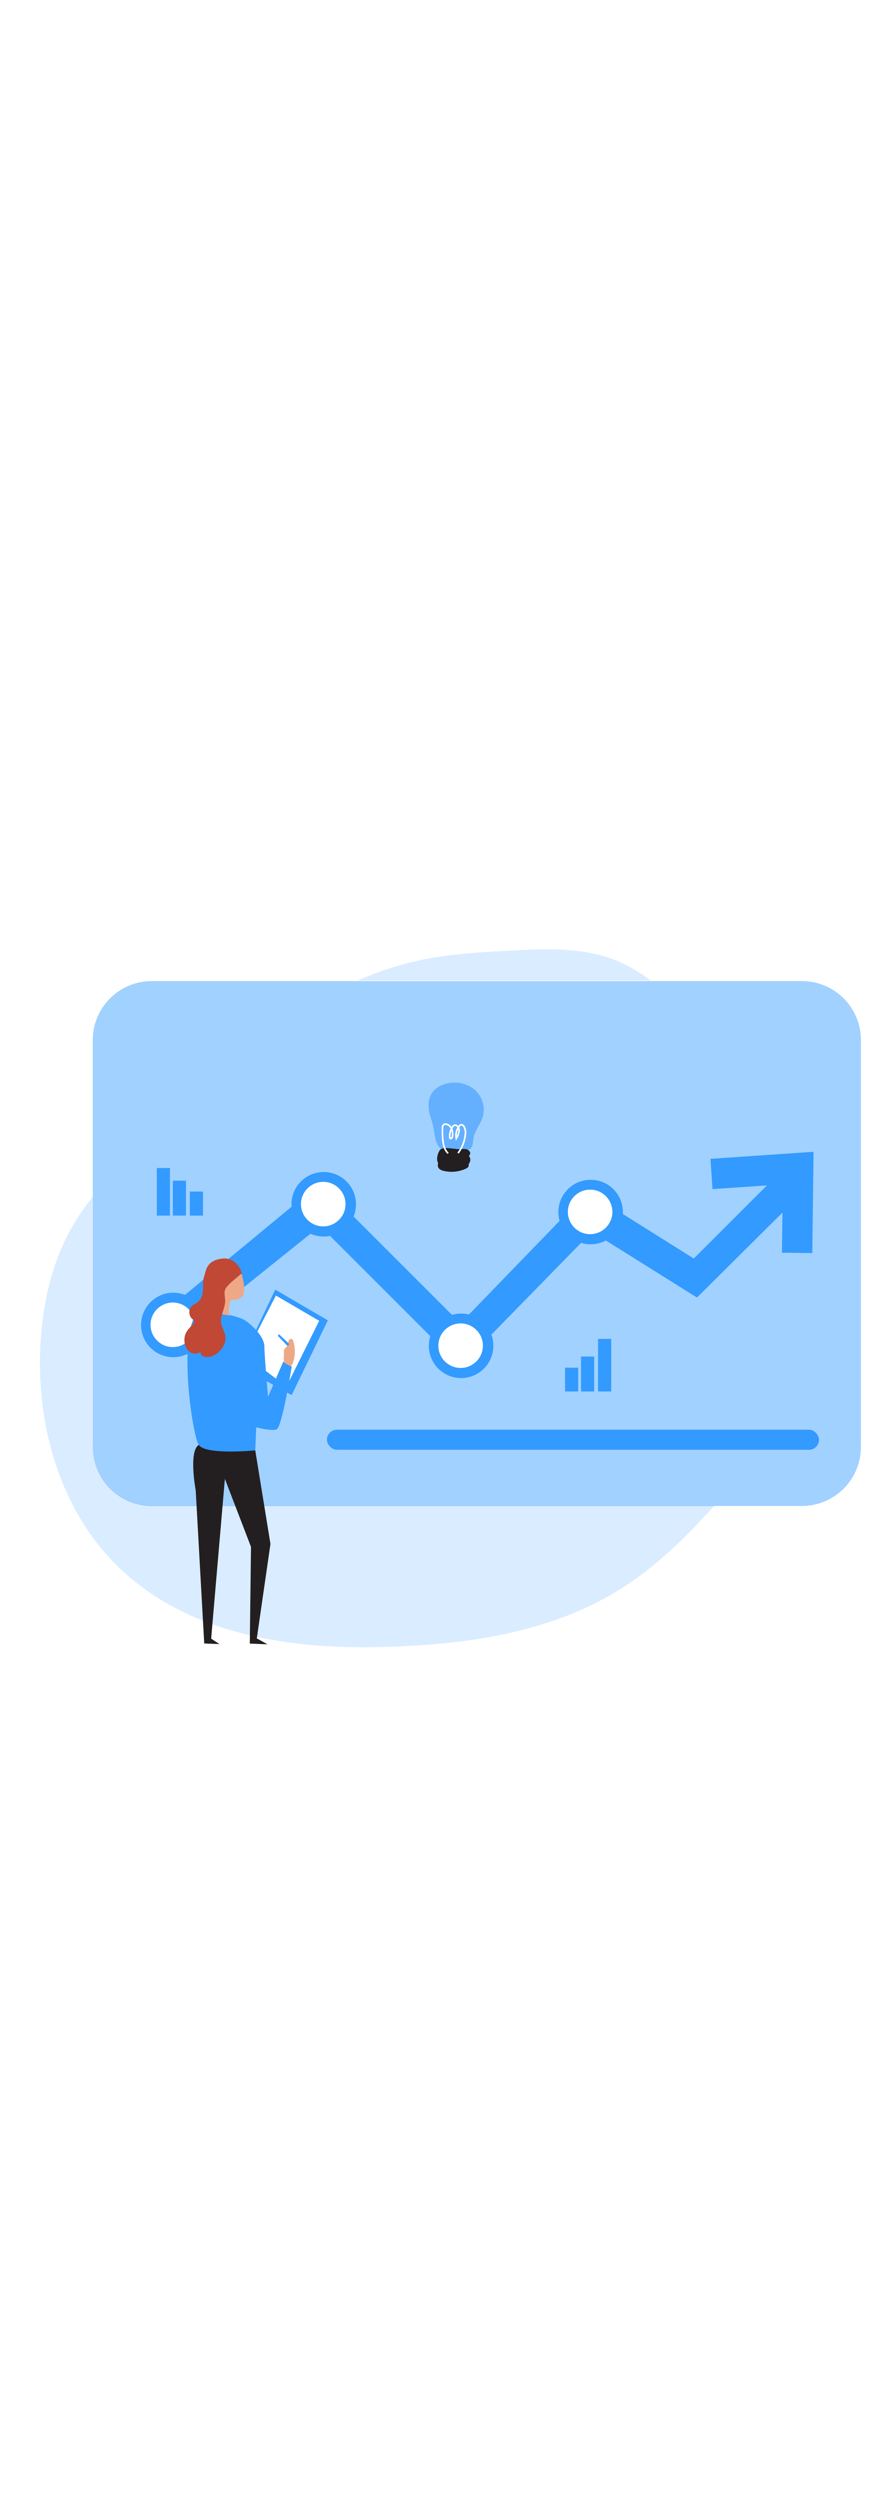 <svg id="_0119_analyzing_process" xmlns="http://www.w3.org/2000/svg" xmlns:xlink="http://www.w3.org/1999/xlink" viewBox="0 0 500 500" data-imageid="report-analysis-4-30" imageName="Report Analysis 4" class="illustrations_image" style="width: 177px;"><defs><style>.cls-1_report-analysis-4-30{fill:url(#linear-gradient);}.cls-1_report-analysis-4-30,.cls-2_report-analysis-4-30,.cls-3_report-analysis-4-30,.cls-4_report-analysis-4-30,.cls-5_report-analysis-4-30,.cls-6_report-analysis-4-30,.cls-7_report-analysis-4-30,.cls-8_report-analysis-4-30{stroke-width:0px;}.cls-2_report-analysis-4-30{opacity:.18;}.cls-2_report-analysis-4-30,.cls-3_report-analysis-4-30{isolation:isolate;}.cls-2_report-analysis-4-30,.cls-3_report-analysis-4-30,.cls-8_report-analysis-4-30{fill:#68e1fd;}.cls-9_report-analysis-4-30{fill:none;stroke:#fff;stroke-miterlimit:10;stroke-width:.92px;}.cls-3_report-analysis-4-30{opacity:.46;}.cls-4_report-analysis-4-30{fill:#231f20;}.cls-5_report-analysis-4-30{fill:#c14834;}.cls-6_report-analysis-4-30{fill:#fff;}.cls-7_report-analysis-4-30{fill:#eea886;}</style><linearGradient id="linear-gradient-report-analysis-4-30" x1="646.07" y1="1384.17" x2="588.91" y2="1334.49" gradientTransform="translate(-484.9 1710.33) scale(1 -1)" gradientUnits="userSpaceOnUse"><stop offset="0" stop-color="#231f20" stop-opacity="0"/><stop offset="1" stop-color="#231f20"/></linearGradient></defs><g id="background_report-analysis-4-30"><path class="cls-2_report-analysis-4-30 targetColor" d="M403.75,394.26c-16,17.77-33.01,34.58-53.19,47.25-40.96,25.74-91.12,32.04-139.49,32.86-73.97,1.23-145.88-19.23-175.87-93.17-9.91-24.46-13.69-51.2-12.37-77.56,1.16-22.94,6.25-45.94,17.48-65.94,3.54-6.23,7.55-12.18,12.02-17.78v140.99c0,18.42,14.93,33.35,33.35,33.35.02,0,.04,0,.05,0h318.01Z" style="fill: rgb(51, 154, 255);"/><path class="cls-2_report-analysis-4-30 targetColor" d="M367.6,97.71h-165.45c11.7-5.17,23.91-9.09,36.43-11.71,15.97-3.28,32.32-4.22,48.61-5.11,21.05-1.18,42.99-2.18,62.36,6.12,6.41,2.86,12.46,6.46,18.05,10.7Z" style="fill: rgb(51, 154, 255);"/></g><g id="graphic_data_report-analysis-4-30"><path class="cls-3_report-analysis-4-30 targetColor" d="M486.39,131.4v229.86c0,18.4-14.91,33.32-33.31,33.34H85.74c-18.41,0-33.33-14.93-33.34-33.34v-229.86c0-18.41,14.93-33.33,33.34-33.34h367.35c18.4.02,33.31,14.94,33.31,33.34Z" style="fill: rgb(51, 154, 255);"/><polygon class="cls-8_report-analysis-4-30 targetColor" points="260.12 315.67 180.87 236.42 109.63 293.58 83.93 292.39 180.87 212.19 260.12 291.43 332 217.17 391.97 254.81 441.54 205.24 453.66 217.35 393.76 276.84 334.42 239.69 260.12 315.67" style="fill: rgb(51, 154, 255);"/><circle class="cls-8_report-analysis-4-30 targetColor" cx="97.92" cy="292.33" r="18.22" style="fill: rgb(51, 154, 255);"/><circle class="cls-6_report-analysis-4-30" cx="97.64" cy="292.25" r="12.58"/><circle class="cls-8_report-analysis-4-30 targetColor" cx="260.51" cy="304.12" r="18.22" style="fill: rgb(51, 154, 255);"/><circle class="cls-6_report-analysis-4-30" cx="260.24" cy="304.04" r="12.58"/><circle class="cls-8_report-analysis-4-30 targetColor" cx="333.69" cy="228.54" r="18.22" style="fill: rgb(51, 154, 255);"/><circle class="cls-6_report-analysis-4-30" cx="333.4" cy="228.46" r="12.58"/><circle class="cls-8_report-analysis-4-30 targetColor" cx="182.89" cy="224.16" r="18.22" style="fill: rgb(51, 154, 255);"/><circle class="cls-6_report-analysis-4-30" cx="182.62" cy="224.07" r="12.58"/><polygon class="cls-8_report-analysis-4-30 targetColor" points="458.92 251.71 441.78 251.5 442.26 212.87 402.55 215.58 401.39 198.49 459.63 194.51 458.92 251.71" style="fill: rgb(51, 154, 255);"/><rect class="cls-8_report-analysis-4-30 targetColor" x="88.61" y="203.67" width="7.42" height="26.88" style="fill: rgb(51, 154, 255);"/><rect class="cls-8_report-analysis-4-30 targetColor" x="97.64" y="210.82" width="7.42" height="19.72" style="fill: rgb(51, 154, 255);"/><rect class="cls-8_report-analysis-4-30 targetColor" x="107.26" y="216.97" width="7.42" height="13.58" style="fill: rgb(51, 154, 255);"/><rect class="cls-8_report-analysis-4-30 targetColor" x="319.24" y="316.47" width="7.42" height="13.44" style="fill: rgb(51, 154, 255);"/><rect class="cls-8_report-analysis-4-30 targetColor" x="328.28" y="310.19" width="7.42" height="19.72" style="fill: rgb(51, 154, 255);"/><rect class="cls-8_report-analysis-4-30 targetColor" x="337.9" y="300.22" width="7.42" height="29.69" style="fill: rgb(51, 154, 255);"/><path class="cls-2_report-analysis-4-30 targetColor" d="M243.56,175.85c-1.89-5.17-2.29-11.52,1.31-15.68,1.56-1.7,3.53-2.96,5.72-3.68,5.64-2.06,11.93-1.19,16.8,2.32,4.78,3.65,6.92,9.8,5.46,15.63-1.23,4.37-4.6,7.95-5.35,12.41-.33,1.92-.2,4.06-1.39,5.59-1.44,1.86-9.26,1.77-11.62,1.75-10.44-.09-7.8-9.74-10.93-18.34Z" style="fill: rgb(51, 154, 255);"/><path class="cls-2_report-analysis-4-30 targetColor" d="M243.56,175.85c-1.89-5.17-2.29-11.52,1.31-15.68,1.56-1.7,3.53-2.96,5.72-3.68,5.64-2.06,11.93-1.19,16.8,2.32,4.78,3.65,6.92,9.8,5.46,15.63-1.23,4.37-4.6,7.95-5.35,12.41-.33,1.92-.2,4.06-1.39,5.59-1.44,1.86-9.26,1.77-11.62,1.75-10.44-.09-7.8-9.74-10.93-18.34Z" style="fill: rgb(51, 154, 255);"/><path class="cls-2_report-analysis-4-30 targetColor" d="M243.56,175.85c-1.89-5.17-2.29-11.52,1.31-15.68,1.56-1.7,3.53-2.96,5.72-3.68,5.64-2.06,11.93-1.19,16.8,2.32,4.78,3.65,6.92,9.8,5.46,15.63-1.23,4.37-4.6,7.95-5.35,12.41-.33,1.92-.2,4.06-1.39,5.59-1.44,1.86-9.26,1.77-11.62,1.75-10.44-.09-7.8-9.74-10.93-18.34Z" style="fill: rgb(51, 154, 255);"/><path class="cls-2_report-analysis-4-30 targetColor" d="M243.56,175.85c-1.89-5.17-2.29-11.52,1.31-15.68,1.56-1.7,3.53-2.96,5.72-3.68,5.64-2.06,11.93-1.19,16.8,2.32,4.78,3.65,6.92,9.8,5.46,15.63-1.23,4.37-4.6,7.95-5.35,12.41-.33,1.92-.2,4.06-1.39,5.59-1.44,1.86-9.26,1.77-11.62,1.75-10.44-.09-7.8-9.74-10.93-18.34Z" style="fill: rgb(51, 154, 255);"/><path class="cls-4_report-analysis-4-30" d="M247.14,199.86c.16.32.28.66.34,1.02-.02.41-.07.82-.14,1.22-.02.9.42,1.76,1.16,2.27.73.5,1.56.84,2.44.98,4.11.92,8.41.46,12.25-1.3.7-.33,1.45-.79,1.58-1.54v-.83c.12-.36.29-.7.51-1,.7-1.24.54-2.79-.39-3.87.77-.56.98-1.61.5-2.42-.51-.78-1.33-1.29-2.25-1.41-.91-.12-1.83-.12-2.74,0-3.12.27-8.15-1.29-11.01-.16-1.65.72-2.94,5.14-2.24,7.05Z"/><path class="cls-9_report-analysis-4-30" d="M253.19,195.37c-2.18-1.98-2.83-5.18-3.06-8.14-.15-1.99-.21-4-.15-6-.11-.82.2-1.64.82-2.18.36-.19.76-.25,1.16-.19,1.27.23,2.35,1.04,2.93,2.18.57,1.13.86,2.38.86,3.65,0,.94-.19,2.18-1.09,2.37-.13.05-.28.02-.39-.07-.08-.08-.13-.18-.15-.29-.19-1.78.14-3.57.96-5.16.36-.9.88-1.92,1.84-2.05.48-.04.96.11,1.33.43.89.81,1.3,2.02,1.09,3.21-.23,1.15-.65,2.26-1.25,3.28l-.32.6c-.5-2.53.15-5.15,1.79-7.14.19-.26.45-.47.75-.6.69-.25,1.43.31,1.82.93.78,1.43,1.05,3.09.76,4.7-.39,3.77-1.82,7.36-4.12,10.37"/><rect class="cls-8_report-analysis-4-30 targetColor" x="184.71" y="351.52" width="278" height="11.33" rx="5.66" ry="5.66" style="fill: rgb(51, 154, 255);"/></g><g id="character_1_report-analysis-4-30"><polygon class="cls-8_report-analysis-4-30 targetColor" points="142.63 299.4 155.5 272.36 185.23 289.74 164.77 331.96 148.81 323.08 142.63 299.4" style="fill: rgb(51, 154, 255);"/><polygon class="cls-6_report-analysis-4-30" points="145.07 296.69 155.89 275.72 180.34 290 161.81 327.2 149.19 317.54 145.07 296.69"/><path class="cls-4_report-analysis-4-30" d="M144.21,363.19l8.59,52.86-7.71,53.35,6.04,3.37-10-.43.68-54.62-14.76-38.44-7.75,90.28,4.67,3.07-8.59-.34-4.81-86.49s-4.12-21.95,1.7-25.7c5.82-3.76,31.93,3.09,31.93,3.09Z"/><path class="cls-8_report-analysis-4-30 targetColor" d="M112.98,283.91s20.75,2.32,25.91,6.1,10.48,9.69,10.48,14.5,2.05,28.49,2.05,28.49l8.59-19.9,4.81,2.74s-5.46,34.5-8.59,35.52c-3.12,1.03-11.49-1.2-11.49-1.2l-.52,13.04s-28.14,2.75-31.93-3.09c-3.79-5.84-12.64-66.67.7-76.19Z" style="fill: rgb(51, 154, 255);"/><path class="cls-7_report-analysis-4-30" d="M130.85,277.39s-2.51,5.29-1.17,9.61c0,0-7.72-1.09-7.95-1.94s.97-9.01.08-11.5c-.9-2.49,9.04,3.83,9.04,3.83Z"/><path class="cls-7_report-analysis-4-30" d="M122.53,255.85c3.03-1.3,11.35-3.12,14.43,9.3,3.08,12.42-1.59,13.02-6.44,13.11s-13-7.82-13.76-10.36-2.87-8.32,5.78-12.05Z"/><path class="cls-5_report-analysis-4-30" d="M124.73,254.96c-2.88.48-5.39,1.36-7.15,3.9-.76,1.09-1.23,2.33-1.54,3.62-.35,1.45-.96,2.85-1.17,4.36-.47,3.34.35,6.94-1.16,10.09-.58,1.21-1.5,2.25-2.62,2.98-.78.51-1.65.87-2.38,1.44-2.21,1.76-2.34,5.54-.26,7.44.5.45,1.13.89,1.19,1.56.05.52-.28.99-.61,1.4-1.5,1.85-3.37,3.49-4.25,5.7-.42,1.06-.59,2.2-.6,3.33-.02,2.39.75,4.9,2.56,6.45s4.79,1.83,6.55.2c-.22.97.38,2,1.23,2.51s1.9.61,2.89.53c3.45-.29,6.53-2.58,8.36-5.53,1.08-1.74,1.8-3.78,1.61-5.83-.25-2.78-2.11-5.19-2.49-7.96-.56-4.06,2.12-7.88,2.32-11.97.1-2.11-.79-4.74-.04-6.77.56-1.51,2.41-3.08,3.5-4.26.41-.44,5.96-4.88,5.91-5.08,0,0-2.33-9.72-11.87-8.12Z"/><path class="cls-7_report-analysis-4-30" d="M160.44,307.33c0-.34.03-.68.12-1,.31-.92,1.28-1.42,1.78-2.24.27-.52.44-1.08.5-1.66.04-.52.18-1.03.4-1.5.24-.47.75-.76,1.28-.73.7.1,1.09.86,1.27,1.54,1.22,4.1,1.05,8.49-.49,12.47-.23.59-.64,1.27-1.27,1.22-.21-.03-.42-.11-.6-.22-1.26-.68-3.04-1.22-3.1-2.72-.07-1.71.08-3.46.11-5.17Z"/><path class="cls-8_report-analysis-4-30 targetColor" d="M163.35,302.96l-5.83-5.46-.51,1.03,5.34,5.59s1.09-.34,1-1.16Z" style="fill: rgb(51, 154, 255);"/><path class="cls-1_report-analysis-4-30" d="M144.73,350.15s-3-1.2-4.04-9.95c-1.04-8.75-2.32-17.76-2.32-17.76v41.1h6.87l-.51-13.39Z"/></g></svg>